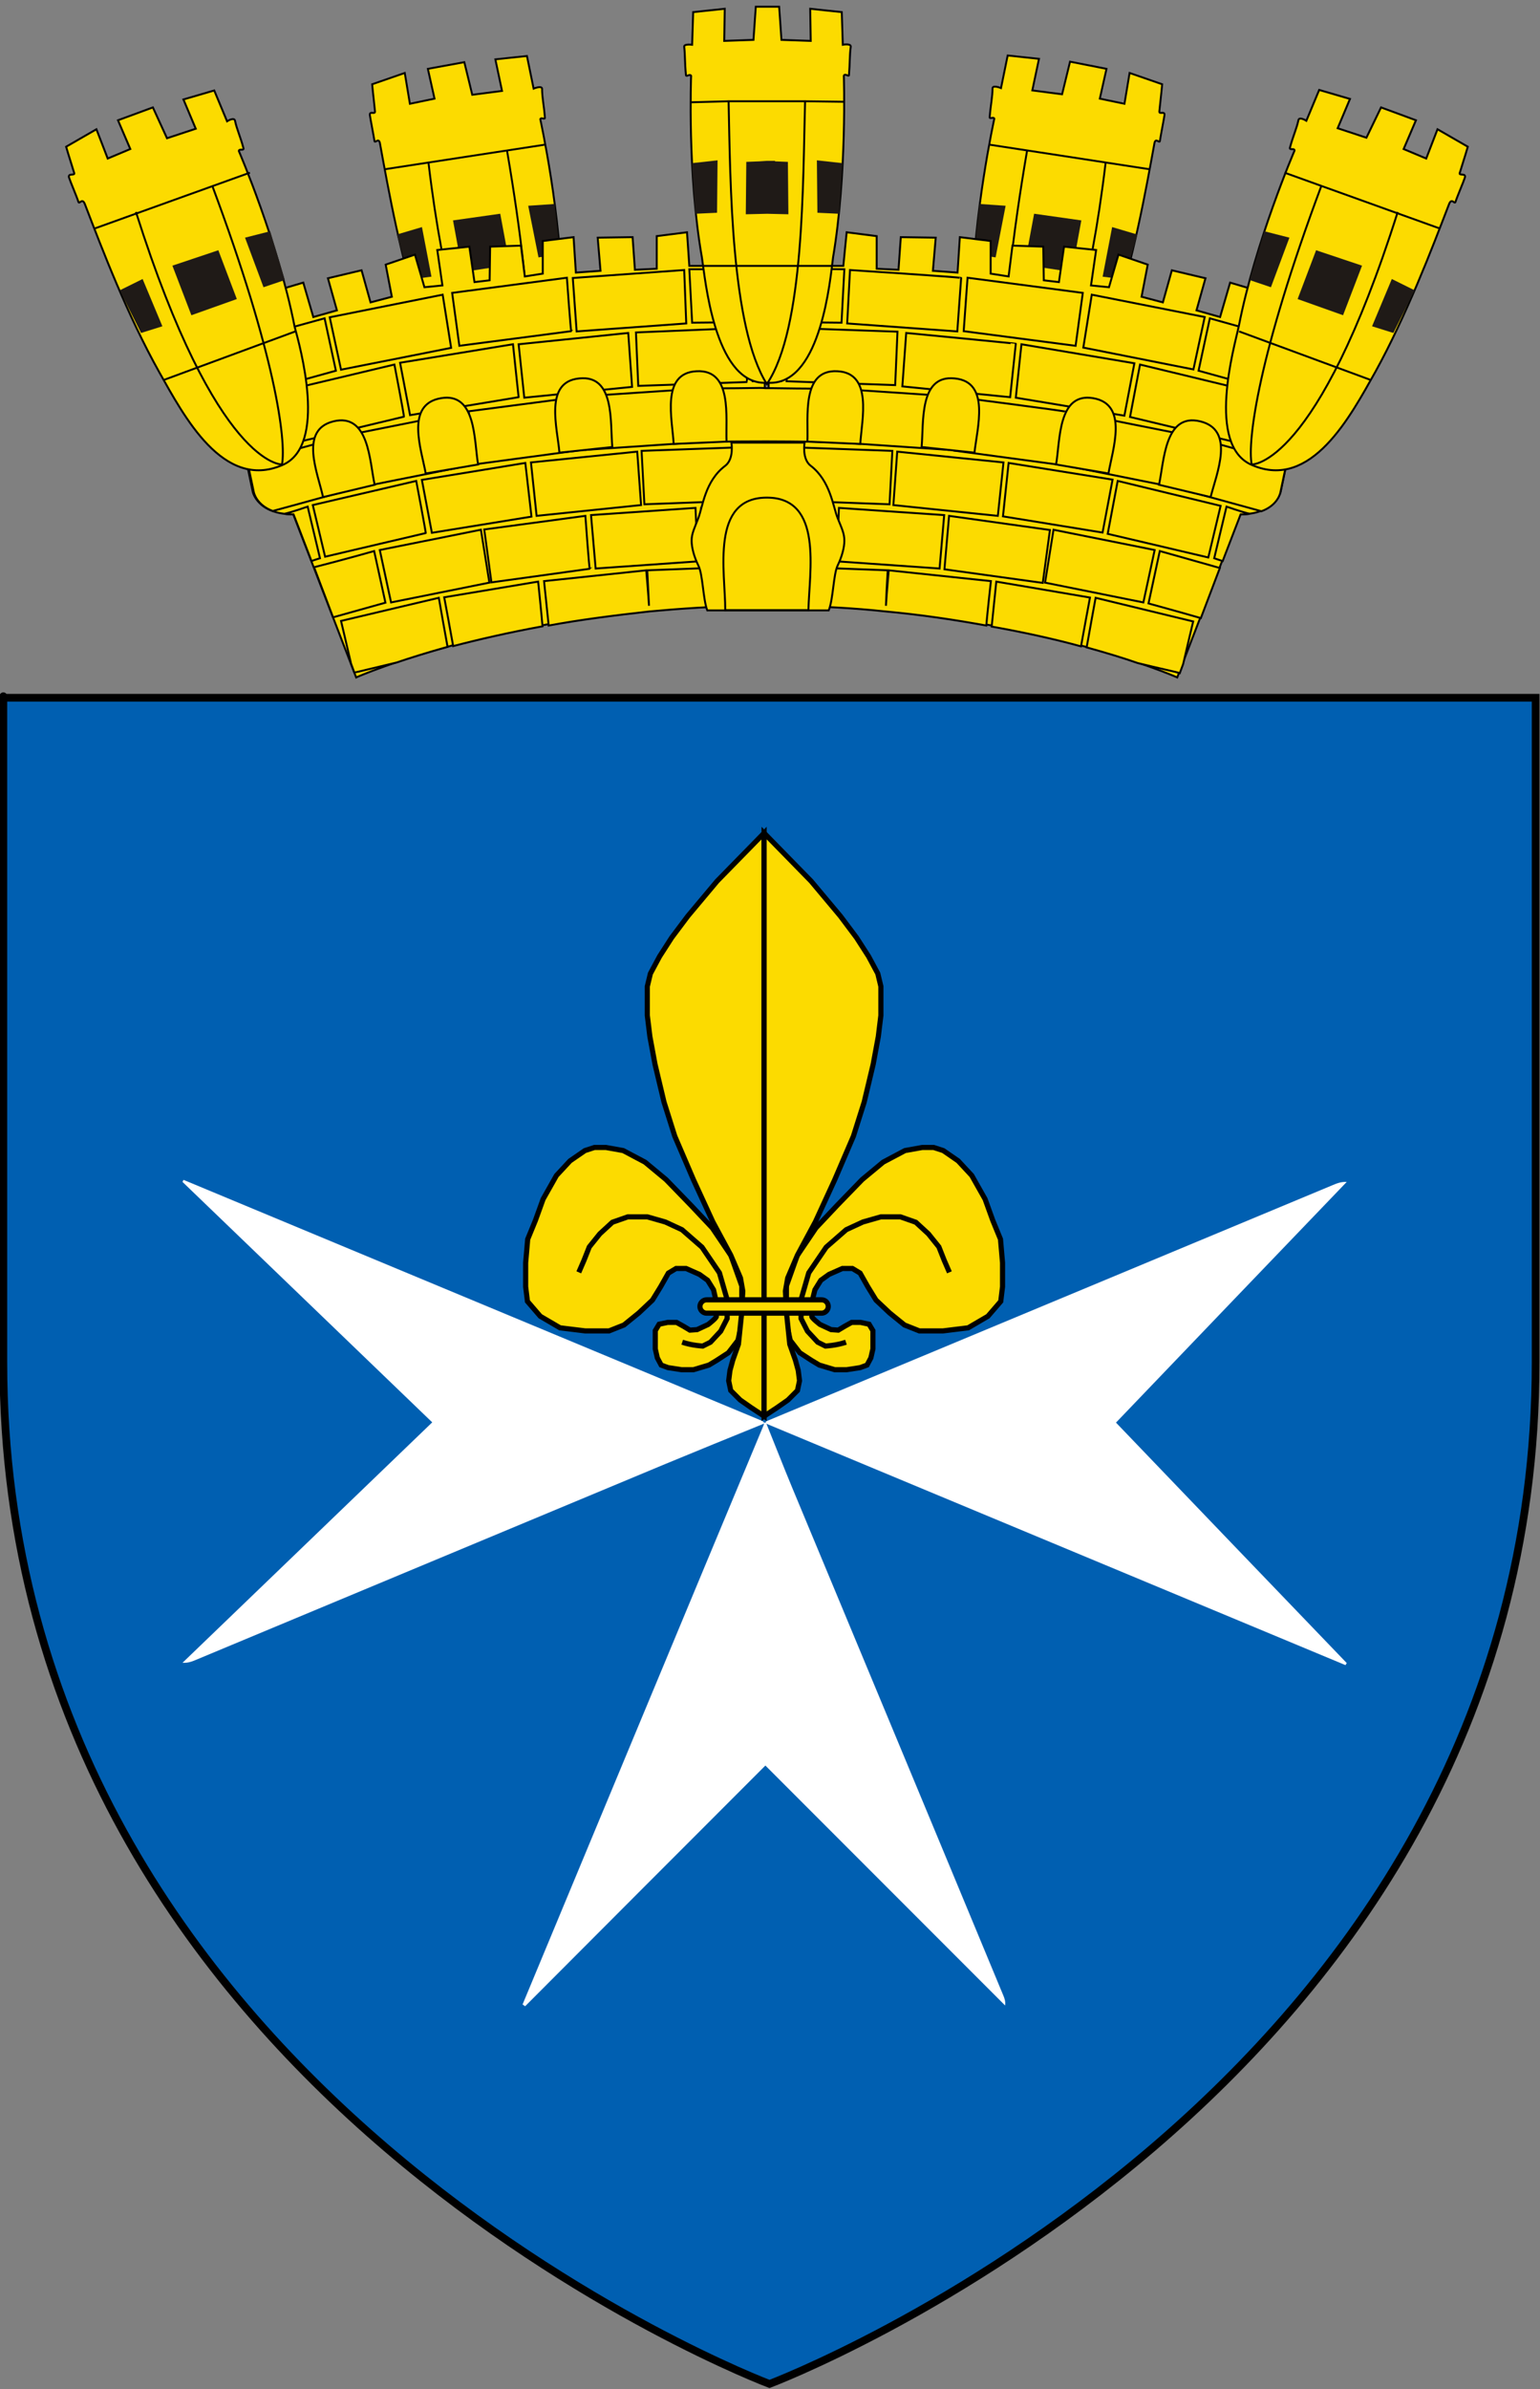 <?xml version="1.0" encoding="utf-8"?>
<!-- Generator: Adobe Illustrator 19.0.0, SVG Export Plug-In . SVG Version: 6.00 Build 0)  -->
<svg version="1.1"
	 id="svg2" xmlns:dc="http://purl.org/dc/elements/1.1/" xmlns:cc="http://web.resource.org/cc/" xmlns:rdf="http://www.w3.org/1999/02/22-rdf-syntax-ns#" xmlns:svg="http://www.w3.org/2000/svg" xmlns:sodipodi="http://sodipodi.sourceforge.net/DTD/sodipodi-0.dtd" xmlns:inkscape="http://www.inkscape.org/namespaces/inkscape" sodipodi:version="0.32" sodipodi:docname="isla.svg" inkscape:version="0.45.1" sodipodi:docbase="/home/phsi/Desktop/Coat of Arms" inkscape:export-filename="/Users/olivier/Desktop/Blason Rouge/Blason_Vide_3D.png" inkscape:export-ydpi="144" inkscape:export-xdpi="144" inkscape:output_extension="org.inkscape.output.svg.inkscape"
	 xmlns="http://www.w3.org/2000/svg" xmlns:xlink="http://www.w3.org/1999/xlink" x="0px" y="0px" viewBox="2 -45.1 600 930"
	 style="enable-background:new 2 -45.1 600 930;" xml:space="preserve">
<rect x="2" y="-45.1" width="600" height="930" fill="#808080" stroke="none"/>
<style type="text/css">
	.st0{fill:#005FB1;stroke:#000000;stroke-width:3;}
	.st1{fill:#FCDB00;stroke:#000000;stroke-width:0.737;}
	.st2{fill:none;stroke:#000000;stroke-width:0.737;}
	.st3{fill:#1F1A17;}
	.st4{fill:#FCDB00;stroke:#000000;stroke-width:0.75;}
	.st5{fill:none;stroke:#000000;stroke-width:0.75;}
	.st6{fill:#FFFFFF;}
	.st7{fill:#FCDB00;stroke:#000000;stroke-width:2;}
	.st8{fill:none;stroke:#000000;stroke-width:2;}
</style>
<sodipodi:namedview  height="930px" width="600px" id="base" showguides="true" inkscape:cy="422.59538" inkscape:cx="300" inkscape:zoom="0.77526882" showgrid="false" pagecolor="#ffffff" bordercolor="#666666" borderopacity="1.0" objecttolerance="10.0" guidetolerance="9" gridtolerance="10.0" inkscape:pageopacity="0.0" inkscape:pageshadow="2" inkscape:window-width="1280" inkscape:window-height="949" inkscape:window-x="0" inkscape:window-y="49" inkscape:current-layer="layer2" inkscape:guide-bbox="true" inkscape:guide-points="true">
	<sodipodi:guide  orientation="horizontal" position="354.716" id="guide6431"></sodipodi:guide>
	<sodipodi:guide  orientation="horizontal" position="777" id="guide6435"></sodipodi:guide>
	<sodipodi:guide  orientation="vertical" position="300" id="guide6441"></sodipodi:guide>
</sodipodi:namedview>
<desc  id="desc4">Flag of Canton of Valais (Wallis)</desc>
<g id="layer1" transform="translate(-1.5,265.531)" inkscape:label="Contour final" inkscape:groupmode="layer" sodipodi:insensitive="true">
	<g>
		<path id="path1411_8_" sodipodi:nodetypes="cccccc" inkscape:export-ydpi="144" inkscape:export-xdpi="144" class="st0" d="
			M303.3,617.4c0,0-298.5-112.3-298.5-397.8S4.8-39,4.8-39h597v258.6C601.8,505,303.3,617.4,303.3,617.4z"/>
	</g>
</g>
<g>
	<path id="_107087904" class="st1" d="M395.7,124.1c24.5,5.3,34.2-26.1,39.8-44c8.1-24.1,12.9-51,16.2-69c0.4-3.1,2-0.2,2.2-1.3
		c0.4-2.6,1.5-8.1,1.8-10.1c0.2-1.8-2.2,0-2-1.5c0.7-6.3,1.1-10.5,1.1-10.5l-12.7-4.4l-2,12l-9.6-2l2.6-11.6l-14.2-2.8l-3.1,12.7
		l-11.6-1.5l2.6-12.3l-12.2-1.3L392-10.8c0,0-3.1-1.3-3.3,0c0,3.5-0.7,6.3-1.1,11.2c-0.2,1.1,1.5-0.2,1.8,0.7c0,0-8.3,37.7-8.5,70.3
		C380.6,80.3,377.1,119.9,395.7,124.1z"/>
	<path id="_111870104" class="st2" d="M450,20.8l-62.6-9.6 M402.2,13.3c-11.8,68.5-9.9,101.8-6.6,110.8c0,0,25-3.7,37.2-106.2
		 M434.4,83.2l-53-9"/>
	<path id="path12352" class="st3" d="M383.6,34.3l-2.2,19.5l8.5,1.3l3.9-20.1L383.6,34.3z"/>
	<path id="path12350" class="st3" d="M404.9,38.1L401.2,58l18.4,2.8l3.7-20.1L404.9,38.1z"/>
	<path id="path12348" class="st3" d="M435.3,43.3l-3.7,19.3l8.5,1.1l5-17.5L435.3,43.3z"/>
</g>
<g>
	<path id="path12270" class="st1" d="M206.1,124.1c-24.5,5.3-34.2-26.1-39.8-44c-8.1-24.1-12.9-51-16.2-69c-0.4-3.1-2-0.2-2.2-1.3
		c-0.4-2.6-1.5-8.1-1.8-10.1c-0.2-1.8,2.2,0,2-1.5c-0.7-6.3-1.1-10.5-1.1-10.5l12.7-4.4l2,12l9.6-2l-2.6-11.6l14.2-2.6L186-8.2
		l11.6-1.5L195-22l12.3-1.3l2.6,12.7c0,0,3.1-1.3,3.3,0c0,3.5,0.7,6.3,1.1,11.2c0.2,1.1-1.5-0.2-1.8,0.7c0,0,8.3,37.7,8.5,70.3
		C221.2,80.3,224.7,119.9,206.1,124.1z"/>
	<path id="path12272" class="st2" d="M151.8,20.8l62.6-9.6 M199.5,13.3c11.8,68.5,9.9,101.8,6.6,110.8c0,0-25-3.7-37.2-106.2
		 M167.3,83.2l53-9"/>
	<path id="path12336" class="st3" d="M218.1,34.3l2.2,19.5l-8.5,1.3l-4-20.1L218.1,34.3z"/>
	<path id="path12334" class="st3" d="M196.9,38.1l3.7,19.9l-18.4,2.8l-3.7-20.1L196.9,38.1z"/>
	<path id="path12332" class="st3" d="M166.4,43.3l3.7,19.3l-8.5,1.1l-5-17.5L166.4,43.3z"/>
</g>
<g id="layer1_1_" transform="translate(-233.333,-393.483)" inkscape:label="Layer 1" inkscape:groupmode="layer">
	<path id="_106797584" class="st4" d="M503,438.8l-11.8,1.5V453l-8.5,0.4l-0.9-12.7l-13.6,0.2l1.1,12.9l-9.6,0.7l-0.9-13.8l-12,1.5
		v12.7l-7,1.1l-1.5-12l-12,0.4l-0.2,13.1l-5.9,0.7l-2-13.8l-12.5,1.3l2,13.8l-7,0.7l-3.7-12.7l-11.4,3.9l2.4,12.5l-8.3,2.2
		l-3.5-12.5l-13.1,3.1l3.5,12.5l-9.2,2.6l-3.9-13.4l-11.8,3.5l2.6,13.1l-9.6,2.6l-4.4-14.5l-11.4,5.3l14.9,71.4
		c0,0,1.8,8.8,15.8,8.8l24.5,63.5c0,0,61.3-27.4,157-28.2c0.7,0,1.3,0,2,0h0.2v-132h-2.5h-26.9L503,438.8z M565.2,438.8l-1.3,13.1
		H537h-2.2v132h0.2c0.7,0,1.3,0,2,0c95.7,0.9,157,28.2,157,28.2l24.5-63.5c13.8,0,15.8-8.8,15.8-8.8l14.9-71.4l-11.4-5.3l-4.4,14.5
		l-9.6-2.6l2.6-13.1l-11.8-3.5l-3.9,13.4l-9.2-2.6l3.5-12.5l-13.1-3.1l-3.5,12.5l-8.3-2.2l2.4-12.5l-11.4-3.9l-3.7,12.7l-7-0.7
		l2-13.8l-12.5-1.3l-2,13.8l-5.9-0.7l-0.2-13.1l-12-0.4l-1.5,12l-7-1.1v-12.7l-12-1.5l-0.9,13.8l-9.6-0.7l1.1-12.9l-13.6-0.2
		l-0.9,12.7l-8.5-0.4v-12.7L565.2,438.8z"/>
	<path id="path12264" class="st4" d="M531.1,453L531.1,453c-12,0.2-27.2,0.2-27.2,0.2L505,474c0,0,16.6-0.2,29.1-0.2
		s29.1,0.2,29.1,0.2l1.1-20.8c0,0-14.9-0.2-27.2-0.2l0,0c-1.3,0-1.8,0-3.1,0C532.8,453,532.4,453,531.1,453z M501.9,453.5l-43.4,3.1
		l1.5,20.8l42.7-3.1L501.9,453.5z M566.5,453.5l-1.1,20.8l42.9,3.1l1.5-20.8C609.9,456.3,566.5,453.5,566.5,453.5z M456.2,456.5
		l-44.7,5.9l2.8,20.6l43.6-5.7C457.7,477.6,456.2,456.5,456.2,456.5z M612.3,456.5l-1.5,20.8l43.6,5.7l2.8-20.6L612.3,456.5z
		 M407.8,463.1l-44,8.8l4.4,20.4l42.9-8.5L407.8,463.1z M660.7,463.1l-3.3,20.6l42.9,8.5l4.4-20.4L660.7,463.1z M361.8,472.3
		c0,0-32,8.8-39.4,10.9l4.2,20.4c5.7-1.5,39.6-10.9,39.6-10.9L361.8,472.3z M706.7,472.3l-4.4,20.4c0,0,33.9,9.4,39.6,10.9l4.2-20.4
		C738.6,481.3,706.7,472.3,706.7,472.3z M526.2,476l-43.1,1.8l0.9,20.8l42.3-1.5C526.5,496.8,526.2,476,526.2,476z M528.4,476
		l0.2,20.8c0,0,1.8,0,2.4,0v0.2c1.1,0,1.8,0,3.1,0s2,0,3.1,0v-0.2c0.7,0,2.4,0,2.4,0l0.2-20.8c0,0-3.1,0-5.7,0.2
		C531.7,476,528.4,476,528.4,476z M542,476l-0.2,20.8l42.3,1.5l0.9-20.8L542,476z M480.1,478l-42.7,4.4l2.2,20.8l42-4.2L480.1,478z
		 M588.4,478l-1.5,20.8l42,4.2l2.2-20.8C631.1,482.1,588.4,478,588.4,478z M435.2,482.4l-44,7.2l3.9,20.4l42.3-7
		C437.4,503.2,435.2,482.4,435.2,482.4z M633.3,482.4l-2.2,20.8l42.3,7l3.9-20.4L633.3,482.4z M389,490.3l-42.5,10.1l4.8,20.1
		l41.4-9.9C392.9,510.6,389,490.3,389,490.3z M679.5,490.3l-3.9,20.4l41.4,9.9l4.8-20.1L679.5,490.3z M531.1,499.4L531.1,499.4
		c-11.2,0.2-25,0.2-25,0.2l0.9,20.8c0,0,15.3-0.2,26.9-0.2s26.9,0.3,26.9,0.3l0.9-20.8c0,0-13.8,0-25-0.2l0,0c-1.1,0-1.8,0-3.1,0
		C532.8,499.4,532.4,499.4,531.1,499.4z M504.1,499.9l-42,2.8l1.5,20.8l41.4-2.8L504.1,499.9z M564.3,499.9l-0.9,20.8l41.4,2.8
		l1.5-20.8L564.3,499.9z M344.3,500.8c0,0-9,2.8-17.3,5.7l4.2,20.4c8.8-2.8,17.7-5.7,17.7-5.7L344.3,500.8z M724,500.8l-4.8,20.1
		c0,0,9,2.8,17.7,5.7l4.2-20.4C732.9,503.6,724,500.8,724,500.8z M459.9,503l-42,5.5l2.8,20.6l40.9-5.5
		C461.4,523.8,459.9,503,459.9,503z M608.6,503l-1.5,20.8l40.9,5.5l2.8-20.6C650.8,508.4,608.6,503,608.6,503z M415.2,508.9
		l-41.6,8.3l4.4,20.4l40.5-8.1L415.2,508.9z M653.2,508.9l-3.3,20.6l40.5,8.1l4.4-20.4C694.8,517.2,653.2,508.9,653.2,508.9z
		 M371.4,517.6c0,0-36.8,10.1-39.6,10.9l2.4,11.4c0,0,0.9,5,7.4,7.4c8.3-2.2,34.2-9.4,34.2-9.4L371.4,517.6z M697,517.6l-4.4,20.4
		c0,0,26.1,7.2,34.2,9.4c6.6-2.4,7.4-7.4,7.4-7.4l2.4-11.4C733.8,527.9,697,517.6,697,517.6z M526.7,522.4l-41.4,1.5l1.1,20.8
		l40.5-1.5L526.7,522.4z M528.9,522.4l0.2,20.8c0,0,1.5,0,2,0v0.2c1.1,0,1.8,0,3.1,0s2,0,3.1,0v-0.2c0.7,0,2,0,2,0l0.2-20.8
		c0,0-2.8,0-5.3,0.2C531.9,522.4,528.9,522.4,528.9,522.4z M541.6,522.4l-0.2,20.8l40.5,1.5l1.1-20.8L541.6,522.4z M483.6,524.2
		l-41.4,4.2l2.2,20.8l40.7-4.2L483.6,524.2z M584.9,524.2l-1.5,20.8l40.7,4.2l2.2-20.8L584.9,524.2z M440,528.6l-40.3,6.6l3.9,20.6
		l38.8-6.3L440,528.6z M628.3,528.6l-2.2,20.8l38.8,6.3l3.9-20.6L628.3,528.6z M397.5,535.6l-40.3,9.4l4.8,20.1l39.2-9.2
		C401.4,556.2,397.5,535.6,397.5,535.6z M670.8,535.6l-3.9,20.6l39.2,9.2l4.8-20.1L670.8,535.6z M355.2,545.6c0,0-5.7,2-9,2.8
		c1.1,0.2,2.2,0.2,3.5,0.2l7,18.2c0.4-0.2,3.3-1.1,3.3-1.1L355.2,545.6z M713.2,545.6l-4.8,20.1c0,0,2.6,0.9,3.3,1.1l7-18.2
		c1.3,0,2.4,0,3.5-0.2C718.9,547.6,713.2,545.6,713.2,545.6z M531.1,545.9L531.1,545.9c-10.1,0.2-22.6,0.2-22.6,0.2l0.9,20.8
		c0,0,14.2-0.2,24.7-0.2s24.7,0.2,24.7,0.2l0.9-20.8c0,0-12.5,0-22.6-0.2l0,0c-1.1,0-1.8,0-3.1,0S532.4,545.9,531.1,545.9z
		 M506.3,546.1l-40.7,2.8l1.8,20.8l40.1-2.8C507.2,567.1,506.3,546.1,506.3,546.1z M562.2,546.1l-0.9,20.8l40.1,2.8l1.8-20.8
		L562.2,546.1z M463.4,549.2l-39.4,5.3l2.8,20.6l38.3-5.3C464.9,570,463.4,549.2,463.4,549.2z M605.1,549.2l-1.8,20.8l38.3,5.3
		l2.8-20.6L605.1,549.2z M422.7,554.6l-39.4,7.9l4.4,20.4l38.3-7.7L422.7,554.6z M645.8,554.6l-3.3,20.6l38.3,7.7l4.4-20.4
		L645.8,554.6z M381.1,562.9c0,0-12.3,3.5-23.4,6.3l7.4,19.5c10.1-2.8,20.4-5.7,20.4-5.7L381.1,562.9z M687.2,562.9l-4.4,20.4
		c0,0,10.3,2.8,20.4,5.7l7.4-19.5C699.7,566.4,687.2,562.9,687.2,562.9z M527.1,568.9l-39.6,1.5c0,0,0.4,7.7,0.7,13.8
		c-0.4-6.1-1.1-13.8-1.1-13.8l-39.8,4.2c0,0,1.3,12.5,1.8,17.3c11.8-2.2,25-3.9,39.4-5.5c12-1.1,25.2-2,38.8-2.2
		C527.1,578.3,527.1,568.9,527.1,568.9z M529.3,568.9c0,0,0,9.4,0,15.3c1.3,0,2.4,0,3.7,0c0.9,0,1.5,0,2.4,0c1.3,0,2.4,0,3.7,0
		c0-5.9,0-15.3,0-15.3s-2.6,0-4.8,0.2C531.9,569.1,529.3,568.9,529.3,568.9z M541.4,568.9c0,0,0,9.4,0,15.3
		c13.8,0.2,26.7,0.9,38.8,2.2c14.2,1.3,27.4,3.3,39.4,5.5c0.4-4.8,1.8-17.3,1.8-17.3l-39.8-4.2c0,0-0.7,7.7-1.1,13.8
		c0.2-6.1,0.7-13.8,0.7-13.8C580.8,570.4,541.4,568.9,541.4,568.9z M445,574.8l-36.6,6.1c0,0,3.1,16.6,3.5,19
		c9.9-2.6,21.7-5.3,34.8-7.7C446.3,587.2,445,574.8,445,574.8z M623.5,574.8c0,0-1.3,12.7-1.8,17.5c13.4,2.4,25,5,34.8,7.7
		c0.4-2.4,3.5-19,3.5-19L623.5,574.8z M406.3,581.1l-38.1,9c0,0,2.8,11.8,3.9,16.6l1.3,3.5c0.4,0,8.3-2,16.4-3.9
		c5.3-1.8,12-3.9,19.9-6.1C409.3,598.2,406.3,581.1,406.3,581.1z M662.2,581.1c0,0-3.1,16.9-3.5,19.3c7.9,2.2,14.5,4.2,19.9,6.1
		c8.1,2,16,3.7,16.4,3.9l1.3-3.5c1.1-4.8,3.9-16.6,3.9-16.6L662.2,581.1z"/>
	<path id="_107079960" class="st4" d="M723.1,529.4c23.2,10.1,38.5-19.3,48-36.1c12.3-22.3,22.1-48,28.7-65.2c1.1-3.1,2.2,0,2.6-1.1
		c0.7-2.2,3.1-7.7,3.7-9.6c0.4-1.8-2.6-0.4-2-1.8c2-6.3,3.1-10.1,3.1-10.1l-11.8-6.8l-4.4,11.4l-8.8-3.7l4.8-11.2l-13.6-5l-5.7,11.8
		l-11.2-3.7l4.8-11.4l-12-3.5l-5,12c0,0-2.8-1.8-3.1-0.2c-0.7,3.3-2,5.9-3.3,10.7c-0.2,1.1,1.8,0,1.8,1.1c0,0-15.3,35.5-21.7,68.3
		C716.3,483.2,705.1,521.8,723.1,529.4L723.1,529.4z"/>
	<path id="_98885984" class="st5" d="M796.2,437.3l-60.4-21.7 M750.2,420.6c-24.7,66.1-28.9,99.4-27.2,108.6c0,0,25.4,1.1,56.9-98.3
		 M769.1,496.2l-51-18.8"/>
	
		<path id="use11807" inkscape:transform-center-x="-0.41191007" inkscape:transform-center-y="-5.8816633" sodipodi:nodetypes="cccccccc" class="st4" d="
		M607.3,495.7c-14-1.5-12,17.3-12.9,26.7l20.6,2.2C616,515,621.3,497,607.3,495.7z M607.3,495.7c-14-1.5-12,17.3-12.9,26.7l20.6,2.2
		C616,515,621.3,497,607.3,495.7z"/>
	
		<path id="use11809" inkscape:transform-center-x="-0.64011666" inkscape:transform-center-y="-5.7173511" sodipodi:nodetypes="cccccccc" class="st4" d="
		M661.3,503.4c-13.8-2.4-12.9,16.4-14.5,25.8l20.4,3.5C668.8,523.3,675.1,505.8,661.3,503.4z M661.3,503.4
		c-13.8-2.4-12.9,16.4-14.5,25.8l20.4,3.5C668.8,523.3,675.1,505.8,661.3,503.4z"/>
	
		<path id="use11811" inkscape:transform-center-x="-0.90989691" inkscape:transform-center-y="-5.5249621" sodipodi:nodetypes="cccccccc" class="st4" d="
		M702.9,512.4c-13.8-3.3-14,15.5-16,24.7l20.1,4.8C709.3,532.7,716.7,515.7,702.9,512.4z M702.9,512.4c-13.8-3.3-14,15.5-16,24.7
		l20.1,4.8C709.3,532.7,716.7,515.7,702.9,512.4z"/>
	<path id="path12266" class="st4" d="M345.4,529.4c-23.2,10.1-38.5-19.3-48-36.1c-12.5-22.3-22.3-48-28.9-65.2
		c-1.1-3.1-2.2,0-2.6-1.1c-0.7-2.2-3.1-7.7-3.7-9.6c-0.4-1.8,2.6-0.4,2-1.8c-2-6.3-3.1-10.1-3.1-10.1l11.8-6.8l4.4,11.4l8.8-3.7
		l-4.8-11.2l13.6-5l5.5,12l11.2-3.7l-4.8-11.4l12-3.5l5,12c0,0,2.8-1.8,3.1-0.2c0.7,3.3,2,5.9,3.3,10.7c0.2,1.1-1.8,0-1.8,1.1
		c0,0,15.3,35.5,21.7,68.3C352.2,483.2,363.1,521.8,345.4,529.4L345.4,529.4z"/>
	<path id="path12268" class="st5" d="M272.3,437.3l60.4-21.7 M318,420.6c24.7,66.1,28.9,99.4,27.2,108.6c0,0-25.4,1.1-56.9-98.3
		 M299.4,496.2l51-18.8"/>
	
		<path id="path12282" inkscape:transform-center-x="-0.23398263" inkscape:transform-center-y="-6.0124144" sodipodi:nodetypes="cccccccc" class="st4" d="
		M506.8,492.9c14-0.7,11.2,18,11.6,27.4l-20.6,0.9C497.3,511.7,492.7,493.5,506.8,492.9z M506.8,492.9c14-0.7,11.2,18,11.6,27.4
		l-20.6,0.9C497.3,511.7,492.7,493.5,506.8,492.9z"/>
	
		<path id="path12284" inkscape:transform-center-x="-0.41191007" inkscape:transform-center-y="-5.8816633" sodipodi:nodetypes="cccccccc" class="st4" d="
		M461,495.7c14-1.5,12,17.3,12.9,26.7l-20.6,2.2C452.5,515,447.2,497,461,495.7z M461,495.7c14-1.5,12,17.3,12.9,26.7l-20.6,2.2
		C452.5,515,447.2,497,461,495.7z"/>
	
		<path id="path12286" inkscape:transform-center-x="-0.64011666" inkscape:transform-center-y="-5.7173511" sodipodi:nodetypes="cccccccc" class="st4" d="
		M407.1,503.4c13.8-2.4,12.9,16.4,14.5,25.8l-20.4,3.5C399.5,523.3,393.1,505.8,407.1,503.4z M407.1,503.4
		c13.8-2.4,12.9,16.4,14.5,25.8l-20.4,3.5C399.5,523.3,393.1,505.8,407.1,503.4z"/>
	
		<path id="path12288" inkscape:transform-center-x="-0.90989691" inkscape:transform-center-y="-5.5249621" sodipodi:nodetypes="cccccccc" class="st4" d="
		M365.3,512.4c13.8-3.3,14,15.5,16,24.7l-20.1,4.8C359.2,532.7,351.7,515.7,365.3,512.4z M365.3,512.4c13.8-3.3,14,15.5,16,24.7
		l-20.1,4.8C359.2,532.7,351.7,515.7,365.3,512.4z"/>
	<path id="path11583" class="st4" d="M520.3,520.7c0,0,1.1,6.3-2.4,9c-7.9,5.9-8.8,16-10.5,20.4s-2.6,6.1-2.6,8.8
		c0,2.6,0.9,6.1,2.6,9.6c1.8,3.5,1.8,13.1,3.5,17.5h5.5h15.1h6.1h15.1h5.5c1.8-4.4,1.8-14,3.5-17.5s2.6-7,2.6-9.6
		c0-2.8-0.9-4.6-2.6-8.8c-1.8-4.4-2.8-14.5-10.5-20.4c-3.5-2.6-2.4-9-2.4-9h-10.7H532H520.3z"/>
	<path id="_107099936_1_" sodipodi:nodetypes="ccccccccscsscsccccccccccc" class="st4" d="M529.8,351l-0.9,12.9l-11.4,0.4l0.2-12.5
		l-12.3,1.3l-0.4,12.7c0,0-3.1-0.4-3.1,0.7c0.4,3.5,0.2,6.3,0.7,11.2c0.2,0.7,1.5-0.7,2,0.2c0,0-1.5,38.3,4.2,70.7
		c1.3,8.3,4.8,48,23.9,48.8c0.2,0,3.1,0,3.3,0c19.3-0.7,22.8-40.3,23.9-48.8c5.5-32.4,4.2-70.7,4.2-70.7c0.4-1.1,1.8,0.4,2-0.2
		c0.4-4.8,0.2-7.7,0.7-11.2c0-1.3-3.1-0.7-3.1-0.7l-0.4-12.7l-12.3-1.3l0.2,12.5l-11.4-0.4l-0.9-12.9h-1.5h-6.1H529.8z"/>
	<path id="path12346" class="st3" d="M727.9,438.4l-5.7,19l8.3,2.8l7.2-19.3L727.9,438.4z"/>
	<path id="path12344" class="st3" d="M748.1,445.8l-7.2,19l17.7,6.3l7.4-19.3L748.1,445.8z"/>
	<path id="_111362344" class="st3" d="M777.6,457l-7.7,18.4l8.3,2.6l8.3-16.6L777.6,457z"/>
	<path id="path12330" class="st3" d="M340.6,438.4l5.7,19l-8.3,2.8l-7.2-19.3L340.6,438.4z"/>
	<path id="path12328" class="st3" d="M320.4,445.8l7.2,19l-17.7,6.3l-7.4-19.3L320.4,445.8z"/>
	<path id="path12278" class="st3" d="M290.9,457l7.7,18.4l-8.3,2.6l-8.3-16.6L290.9,457z"/>
	<path id="path12356_1_" class="st3" d="M553.6,410.8l0.2,20.4l8.5,0.4l1.3-19.7L553.6,410.8z"/>
	<path id="path12354_1_" class="st3" d="M531.1,411.2L531.1,411.2l-5,0.2l-0.2,20.4l8.3-0.2l8.3,0.2l-0.2-20.4l-5-0.2V411h-3.1
		L531.1,411.2z"/>
	<path id="path12340_1_" class="st3" d="M514.9,410.8l-0.2,20.4l-8.5,0.4l-1.3-19.7L514.9,410.8z"/>
	
		<path id="use11805" inkscape:transform-center-x="-0.23398263" inkscape:transform-center-y="-6.0124144" sodipodi:nodetypes="cccccccc" class="st4" d="
		M561.5,492.9c-14-0.7-11.2,18-11.6,27.4l20.6,0.9C571.1,511.7,575.5,493.5,561.5,492.9z M561.5,492.9c-14-0.7-11.2,18-11.6,27.4
		l20.6,0.9C571.1,511.7,575.5,493.5,561.5,492.9z"/>
	
		<path id="use11797" inkscape:transform-center-x="-4.860739" inkscape:transform-center-y="14.966024" sodipodi:nodetypes="cccccccc" class="st4" d="
		M534.1,542.1c-22.1,0-16.2,28.9-16.2,43.8h32.4C550.6,571,556.2,542.1,534.1,542.1z M534.1,542.1c-22.1,0-16.2,28.9-16.2,43.8h32.4
		C550.6,571,556.2,542.1,534.1,542.1z"/>
	<path id="_344049200_1_" sodipodi:nodetypes="cccccccccc" class="st5" d="M534.1,497.9c14.7-21.7,14-78.8,14.9-110.1h-29.8
		C519.9,419.5,520.1,475.6,534.1,497.9z M519.5,387.8l-15.1,0.4 M549,387.8l15.1,0.2 M509,451.9h50.6"/>
</g>
<path id="XMLID_555_" class="st6" d="M300.5,508.2c73.5-30.6,147.1-61.3,220.6-91.9c1.7-0.7,3.3-1.4,5.6-1.3
	c-29.9,31.1-59.7,62.2-89.9,93.7c30,31.3,59.9,62.4,89.9,93.6c-0.2,0.3-0.3,0.6-0.5,0.8c-75.2-31.3-150.5-62.7-225.7-94l-0.2-0.4
	C300.4,508.5,300.5,508.3,300.5,508.2z"/>
<path id="XMLID_553_" class="st6" d="M299.7,508.7c0.2,0,0.4,0,0.7,0l0.2,0.4c3.4,8.4,6.7,16.9,10.2,25.3
	c27.4,65.8,54.8,131.5,82.1,197.3c0.5,1.2,0.9,2.3,0.7,3.9c-31.1-31.1-62.2-62.2-93.4-93.4c-31.4,31.4-62.5,62.5-93.6,93.7
	c-0.3-0.2-0.7-0.5-1-0.7c31.3-75.2,62.6-150.5,94-225.7C299.5,509.1,299.6,508.9,299.7,508.7z"/>
<path id="XMLID_552_" class="st6" d="M299.7,508.7c-0.1,0.2-0.2,0.4-0.3,0.5c-12.8,5.2-25.6,10.4-38.4,15.7
	c-61,25.4-122,50.9-183,76.3c-1.4,0.6-2.9,1.1-4.9,1c32.3-31.1,64.6-62.1,97.3-93.6c-32.5-31.3-64.9-62.4-97.3-93.6
	c0.1-0.3,0.3-0.5,0.4-0.8c75.2,31.3,150.4,62.6,225.6,93.9C299.4,508.4,299.5,508.5,299.7,508.7z"/>
<path class="st7" d="M281.2,484.5l-3,1.8l-6,1.8h-4.7l-5.2-0.8l-2.7-1l-1.5-2.8l-0.8-3.5v-4.3v-2.8l1.5-2.5l3.3-0.7h3.5l2.7,1.5
	l2.5,1.5l2.8-0.2l4.3-2c0,0,3.5-2.7,3.2-3.2c-0.3-0.5,0-5.5,0-5.5L280,457l-2.3-3.7l-3.2-2.3l-5.2-2.3h-3.9l-3,1.8l-3,5.3l-3.2,5.2
	l-5.3,5l-5.8,4.7l-5.8,2.3H230l-9.8-1.2l-7.7-4.5l-5-5.8l-0.7-5.7v-9.3l0.8-9.2l3-7.3l3-8.3l5.2-9.2l5.3-5.7l5.8-4l3.7-1.2h4.5
	l6.7,1.2l8.5,4.5l8.2,6.8l9.7,10l8.3,8.8l7.3,10.8l4.2,11.8v6.7v7.8l-1.5,6.7l-3.7,4.8L281.2,484.5z"/>
<path class="st8" d="M267.8,477.4c3.8,1.3,8,1.5,8,1.5l3-1.5l4-4.3l2.5-4.9v-7.4l-3-10.4l-6.8-10l-7.8-6.8l-6.5-3l-7-2h-7.6l-6,2.1
	l-4.9,4.5l-4.1,5.1l-2.1,5.3l-2,4.6"/>
<polygon class="st7" points="299.7,279.2 281.4,297.9 270,311.5 263.7,319.9 259,327.2 255.4,333.9 254.2,338.9 254.2,343.9 
	254.2,350.2 255.2,358.4 257.2,369.2 260.7,383.9 264.9,397.2 272.2,414.2 279.7,430.5 286.7,443.5 290.5,452.4 291.4,457.5 
	290.9,466.7 289.7,478.2 287.5,484.4 286.4,488.4 285.9,492.4 286.7,496.2 290.4,499.9 294.7,502.9 299.7,506.2 "/>
<path class="st7" d="M318.2,484.5l3,1.8l6,1.8h4.7l5.2-0.8l2.7-1l1.5-2.8l0.8-3.5v-4.3v-2.8l-1.5-2.5l-3.3-0.7h-3.5l-2.7,1.5
	l-2.5,1.5l-2.8-0.2l-4.3-2c0,0-3.5-2.7-3.2-3.2s0-5.5,0-5.5l1.2-4.8l2.3-3.7l3.2-2.3l5.2-2.3h3.9l3,1.8l3,5.3l3.2,5.2l5.3,5l5.8,4.7
	l5.8,2.3h9.2l9.8-1.2l7.7-4.5l5-5.8l0.7-5.7v-9.3l-0.8-9.2l-3-7.3l-3-8.3l-5.2-9.2l-5.3-5.7l-5.8-4l-3.7-1.2h-4.5l-6.7,1.2l-8.5,4.5
	l-8.2,6.8l-9.7,10l-8.3,8.8l-7.3,10.8l-4.2,11.8v6.7v7.8l1.5,6.7l3.7,4.8L318.2,484.5z"/>
<path class="st8" d="M331.6,477.4c-3.8,1.3-8,1.5-8,1.5l-3-1.5l-4-4.3l-2.5-4.9v-7.4l3-10.4l6.8-10l7.8-6.8l6.5-3l7-2h7.6l6,2.1
	l4.9,4.5l4.1,5.1l2.1,5.3l2,4.6"/>
<polygon class="st7" points="299.7,279.2 318,297.9 329.4,311.5 335.7,319.9 340.4,327.2 344,333.9 345.2,338.9 345.2,343.9 
	345.2,350.2 344.2,358.4 342.2,369.2 338.7,383.9 334.5,397.2 327.2,414.2 319.7,430.5 312.7,443.5 308.9,452.4 308,457.5 
	308.5,466.7 309.7,478.2 311.9,484.4 313,488.4 313.5,492.4 312.7,496.2 309,499.9 304.7,502.9 299.7,506.2 "/>
<path class="st7" d="M322.1,460.9h-44.8c-1.4,0-2.6,1.2-2.6,2.6s1.2,2.6,2.6,2.6h44.8c1.4,0,2.6-1.2,2.6-2.6
	S323.6,460.9,322.1,460.9z"/>
</svg>

